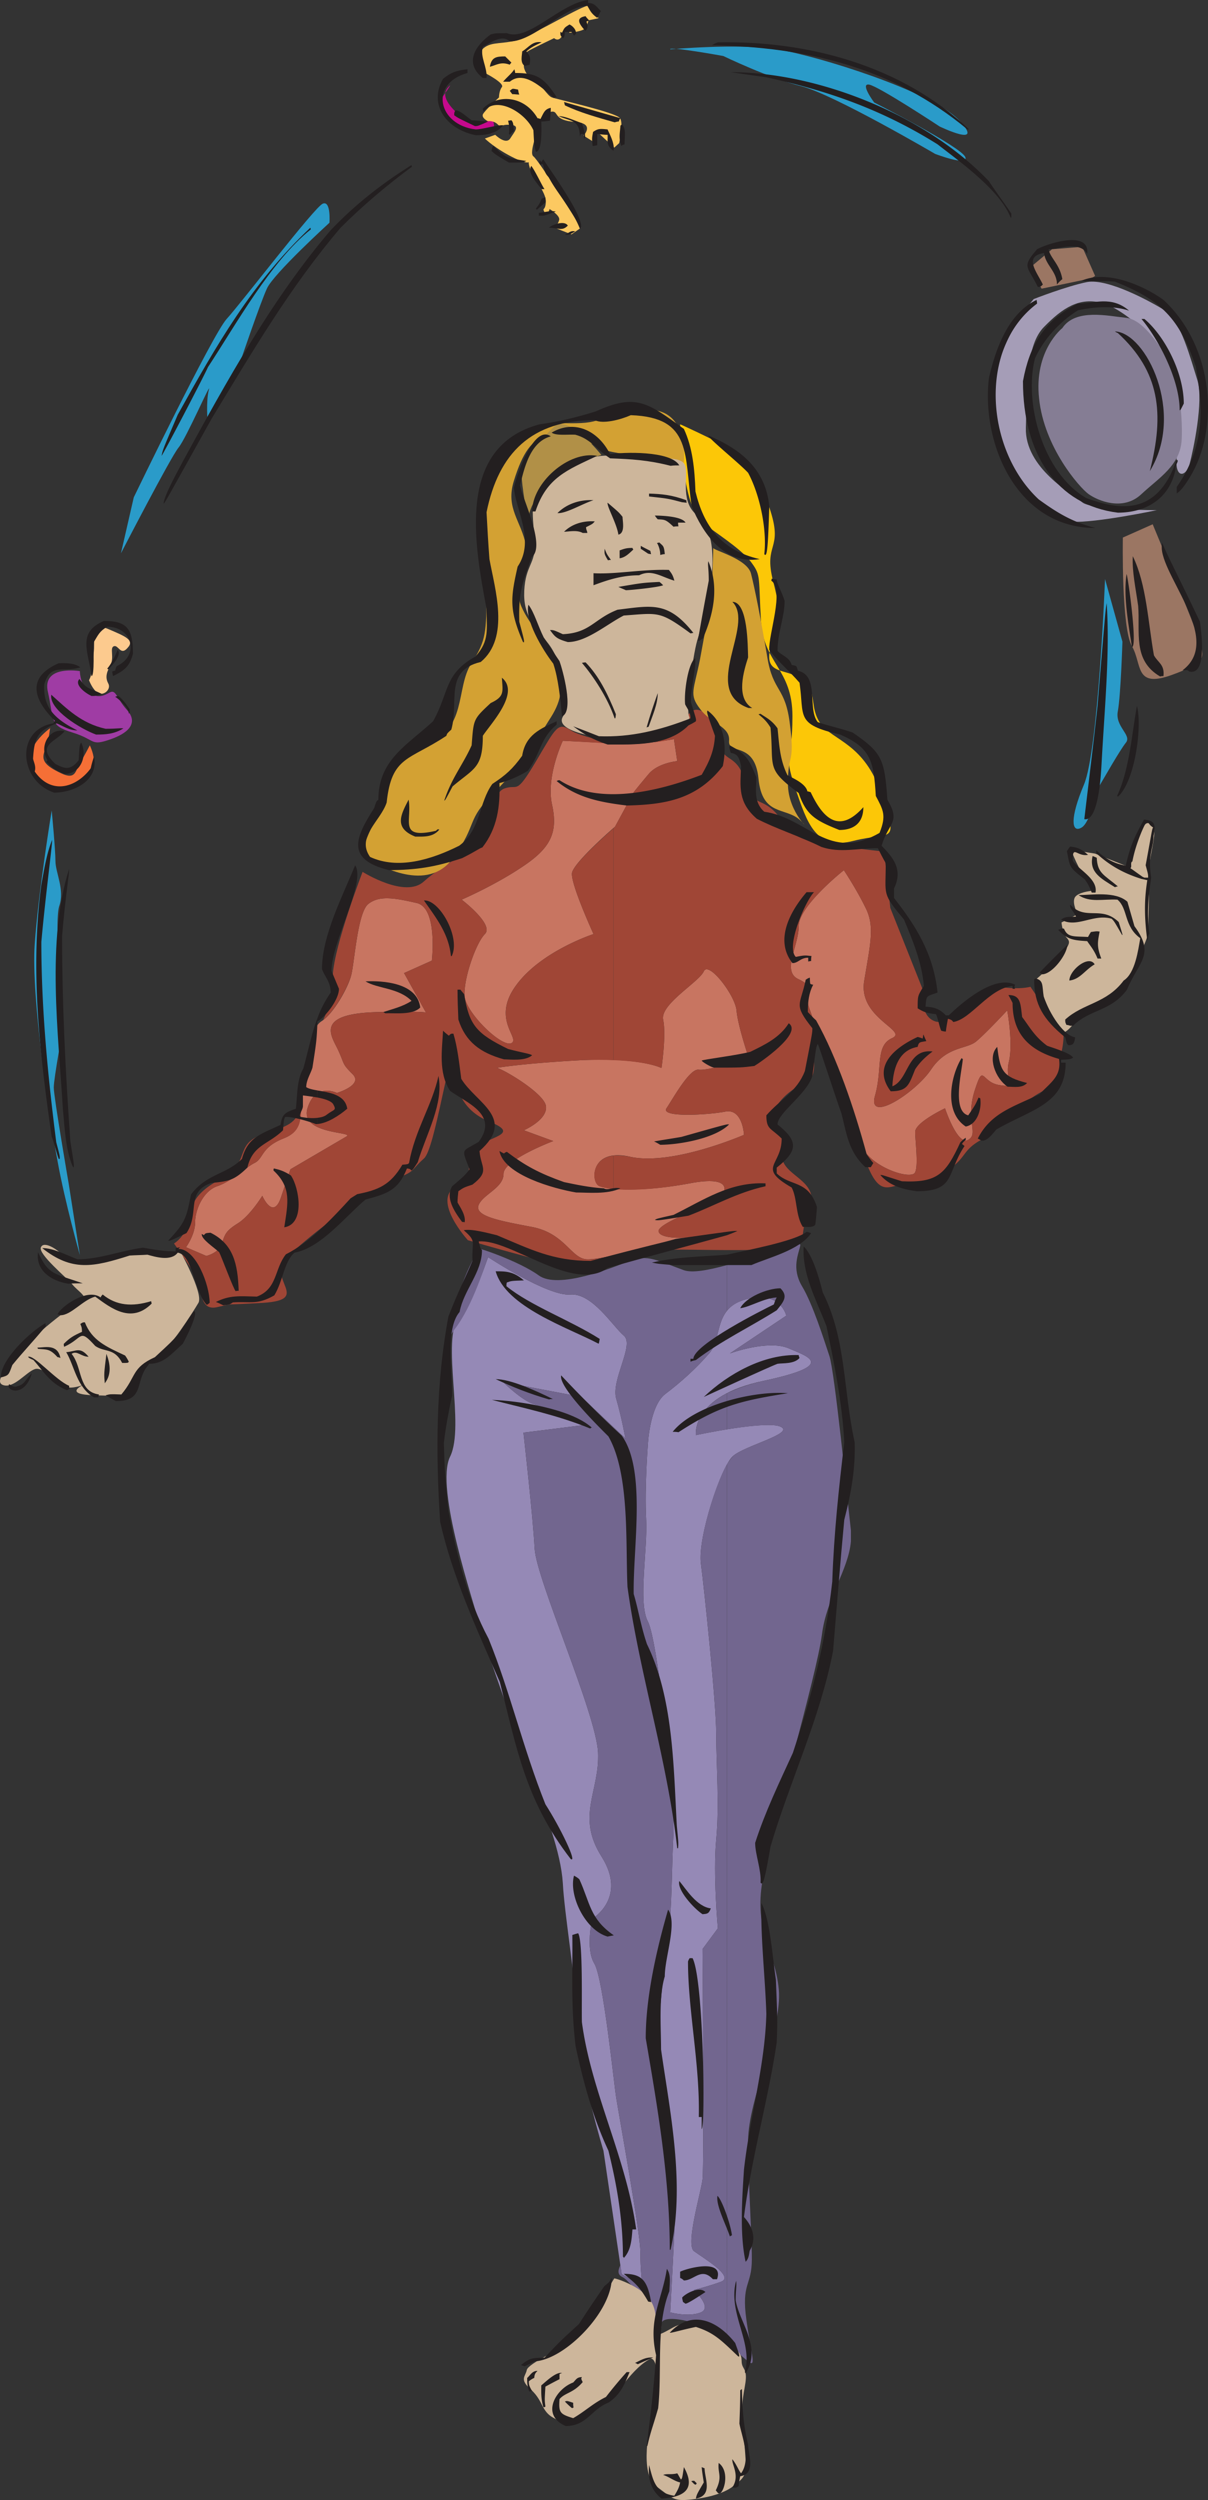 <svg xmlns="http://www.w3.org/2000/svg" width="216.447" height="447.705"><rect width="100%" height="100%" fill="#333333" stroke="none"/><path fill="#2a9bc9" d="M197.995 103.691s-1.188 30.754-3.785 36.844c-2.528 6.016-2.23 8.617-.52 7.723 1.707-.817 2.598-6.313 3.414-7.723.89-1.484 3.492-6.09 4.606-7.504 1.187-1.41-2.004-2.894-1.41-5.718.52-2.899.816-12.403.816-12.403l-3.121-11.219M120.085 8.84s12.105-1.117 19.234 0c7.203 1.187 27.629 7.5 32.531 12.7 4.828 5.124-3.488 1.112-3.488 1.112s-10.918-7.203-12.629-7.5c-1.707-.297.895 3.196.895 3.196s15.746 8.02 16.34 9.804c.593 1.707-5.422-.597-5.422-.597s-18.125-10.621-23.918-12.106c-5.72-1.41-14.04-5.422-14.04-5.422s-9.804-1.78-9.503-1.187M23.971 89.059s14.04-29.043 16.637-31.938c2.602-2.824 15.82-20.133 17.235-20.652 1.484-.594 1.187 3.418 1.187 3.418s-10.102 9.21-11.215 11.808c-1.187 2.602-4.605 12.63-4.605 12.63l-6.016 11.214s-.297-3.71.223-5.719c.593-2.004-4.012 8.618-5.422 10.325-1.414 1.71-10.324 18.94-10.324 18.94l2.3-10.026M9.264 145.14s-2.374 14.486-3.043 23.92c-.668 9.507 2.672 31.418 4.086 38.847 1.336 7.426 4.008 16.86 4.008 16.86l-2.004-12.778s-2.676-15.523-2.676-17.23c0-1.707 1.637-10.473 1.637-10.473s-1.637-18.941-.668-21.988c1.04-2.969-.668-6.016-.668-8.094 0-2.008-.672-9.062-.672-9.062"/><path fill="#f56f36" d="M9.042 130.36s-5.274 3.64-3.266 7.574c1.93 3.937 5.125 4.457 6.906 3.12 1.782-1.261 3.938-3.417 4.086-4.605.223-1.113-.672-2.972-.672-2.972s-.964 1.859-1.78 3.195c-.817 1.262-.669 3.121-3.415 1.781-2.824-1.336-3.64-2.3-2.824-4.156.816-1.785.816-4.234.965-3.938"/><path fill="#fcca8e" d="M15.952 121.816c.668-1.336.52-2.304.816-4.753.371-2.454-.672-5.793 2.524-4.458 3.12 1.336 4.902 2.004 3.566 3.418-1.262 1.485-1.633-.593-2.453-.296-.816.296.152 2.003-.668 3.488-.816 1.488-.816 2.305-.297 3.27.445.964-.816 2.152-1.855 1.636-.965-.523-1.633-2.305-1.633-2.305"/><path fill="#9f3ca4" d="M14.315 120.184s-6.906-1.188-5.719 3.785c1.114 4.902.149 5.945 4.383 7.207 4.309 1.336 3.117 2.527 6.906 1.187 3.79-1.336 4.68-3.27 2.825-5.273-1.782-2.004-1.934-3.64-2.973-3.121-.965.52-2.3 1.34-3.934-.149-1.636-1.484-1.488-4.011-1.488-3.636"/><path fill="#c6098d" d="M79.01 17.75s1.188 5.277 4.454 5.648c3.343.372 5.421 1.04 5.125-.37-.223-1.489 0-1.637-1.262-1.34-1.336.222-3.414.37-4.754-.817-1.336-1.187-3.79-3.418-2.375-5.125 1.484-1.707-1.188 2.004-1.188 2.004"/><path fill="#fcc961" d="M87.178 13.219s-2.078-3.266-.52-4.606c1.56-1.261 3.567-.593 6.313-1.558 2.75-.89 11.739-6.313 12.48-6.016.743.223 1.782 2.227 1.782 2.227l-1.781.375s-.149.668-.52 1.336c-.37.668-2.898.89-2.898.89s-.371-2.226-1.04-.148c-.667 2.156-1.71 1.113-1.71 1.113s-4.082 1.934-4.75 2.379c-.668.371-.668 2.746-.668 2.746s.144 1.414 1.633 2.23c1.41.743 2.597 3.043 3.418 3.266.738.297 11.511 2.676 12.18 3.715.667 1.039-.149 4.457-.149 4.457l-.89.816-3.122-2.894-.222 2.078-2.153-1.336s2.153-2.23-1.562-2.453c-3.864-.297-2.895-1.856-4.012-1.856-1.039 0-.371 1.41-1.262 1.56-.965.147-1.855-.669-1.484.519.371 1.191-1.559 5.273-.668 5.945.965.668 8.539 12.773 8.539 12.773l-1.707 1.192s-1.781-.672-2.453-.969c-.668-.223 0-.742.226-1.559.297-.816-1.71-2.007-1.71-2.007s-.372 1.488-.891.597c-.52-.968.148-.148.223-1.86.148-1.706-2.598-4.753-2.97-6.46-.445-1.707 1.04.371-2.527-1.336-3.566-1.71-5.421-3.566-5.421-3.566l1.855-.668s1.86 1.855 2.676.668c.742-1.188 1.93-2.38 0-2.454-2.008-.148-1.336.747-2.153 0-.746-.816-1.859-.668-1.859-.668s-1.113-.519-.89-1.187c.296-.668 2.894-3.047 2.894-3.047s0-1.187.523-1.855c.52-.668-2.75-2.38-2.75-2.38"/><path fill="#a59db7" d="M185.221 53.555s-9.359 10.324-7.054 22.582c2.375 12.18 9.355 17.082 13.812 17.304 4.457.223 15.301-2.082 15.301-2.082s-11.734 0-13.371-1.41c-1.633-1.41-10.32-6.09-10.098-13.367.223-7.281 0-14.781 3.266-18.05 3.27-3.344 6.316-5.423 10.547-4.235 4.234 1.187 12.183 8.691 12.926 12.18.668 3.492 1.41 9.363.445 14.335-.89 4.907 1.41 4.907 2.152 2.305.668-2.527 2.528-11.215 1.41-15.004-1.183-3.715-3.043-10.77-5.64-12.406-2.602-1.633-10.324-5.867-14.114-5.2-3.714.743-9.582 3.048-9.582 3.048"/><path fill="#857d94" d="M190.346 58.754s-5.125 4.012-4.16 12.629c.89 8.687 7.207 15.894 8.84 17.082 1.633 1.187 6.164 3.12 9.434.074 3.265-3.043 7.054-5.2 7.277-9.879.223-4.68-.742-12.183-2.598-14.781-1.859-2.527-4.457-6.758-7.504-6.984-3.042-.297-8.914-1.707-11.289 1.859"/><path fill="#9b7663" d="M201.19 96.266s-.297 16.191 1.633 19.46c1.86 3.27.445 7.5 6.984 5.2 6.61-2.38 5.868-3.344 5.2-5.867-.743-2.602-8.47-21.172-8.47-21.172l-5.347 2.379m-16.71-48.282 2.152 3.711s4.234-.89 6.761-1.41c2.598-.445 2.82-.89 2.82-.89l-2.304-5.2-5.418.446-4.012 3.343"/><path fill="#c87561" d="M151.202 155.836s-8.094 6.387-8.094 10.027c0 3.64-3.121 8.098 0 9.508 3.043 1.41.817 2.227 1.93 5.274 1.113 3.046 7.504 22.062 9.805 25.402 2.226 3.344 8.617 5.273 9.136 3.863.594-1.336 0-5.57 0-7.203 0-1.71 5.348-4.234 5.348-4.234s2.226 6.757 4.16 5.644c1.93-1.113-.52-3.344 1.113-8.691 1.707-5.274 1.114-1.633 4.457-1.113 3.34.593.891-.817 1.707-4.16.817-3.344-.296-9.212-.296-9.212s-3.864 4.16-5.57 5.57c-1.708 1.415-5.274.817-8.095 5.052-2.824 4.16-11.441 9.73-10.03 4.68 1.413-4.977 0-8.915 3.046-10.325 3.047-1.336-6.09-3.566-4.976-10.25 1.113-6.758 1.93-9.805.222-13.148-1.633-3.34-3.863-6.684-3.863-6.684m-62.387 35.43s4.453-.817 15.371-1.41c10.7-.52 14.336 1.41 14.336 1.41s.895-5.868.297-8.688c-.52-2.75 6.39-6.687 7.281-8.617.817-1.934 5.57 4.16 5.868 6.98.222 2.75 2.226 8.618 2.226 8.618s-7.277 2.226-8.984 2.003c-1.637-.296-4.68 5.274-5.793 6.91-1.117 1.708 7.5 1.188 10.543.594 3.12-.593 3.343 4.16 3.343 4.16s-12.773 5.57-20.351 3.938c-7.352-1.71-7.129 4.754-5.496 5.27 1.633.597 7.203 1.117 16.117-.516 8.914-1.711 6.164 2.523 4.457 3.34-1.707.82-10.324 3.863-10.027 5.273.297 1.414 4.976 1.114 4.976 1.114s-15.226 4.16-17.972 3.863c-2.75-.297-3.864-4.68-9.73-5.793-5.872-1.113-10.325-1.93-9.509-3.938.817-1.93 4.457-3.043 4.457-5.57 0-2.523 8.91-5.867 8.91-5.867l-5.269-1.93s4.453-1.933 3.934-4.457c-.594-2.527-8.985-7.281-8.985-6.687m12.031-58.606s6.61.297 10.176.594c3.637.223 9.73-.89 9.73-.89l.594 3.937s-3.343.297-5.05 2.226a140.354 140.354 0 0 0-2.75 3.344l-3.344 6.164s-7.426 6.39-7.723 8.32c-.222 2.004 3.864 10.918 3.864 10.918s-9.434 3.047-13.891 9.211c-4.457 6.094.816 9.434-.817 10.325-1.707.82-8.093-5.348-8.39-8.391-.227-3.047 2.004-9.508 3.637-11.145 1.707-1.707-4.16-6.164-4.16-6.164s5.867-2.523 10.843-5.867c5.05-3.344 6.465-6.09 5.352-11.144-1.117-5.047 1.93-11.438 1.93-11.438M33.33 223.355s1.634-2.23 1.634-4.457c0-2.23 1.414-5.57 3.937-6.464 2.524-.813 5.05-3.34 6.684-4.157 1.71-.816 1.113-2.824 5.347-4.457 4.16-1.71 2.453-5.05 3.344-9.508.817-4.457 1.113-10.027 3.344-11.437 2.226-1.414 4.754-6.094 5.273-8.098.594-1.933 1.114-11.14 3.043-12.851 2.008-1.633 4.754-1.114 8.692-.223 3.863.817 2.746 10.324 2.746 10.324l-4.977 2.23 4.16 7.5s3.344-.816-8.613-.519c-12.035.223-8.394 4.457-7.281 6.985 1.113 2.449.594 2.226 2.527 4.156 1.93 1.933-2.824 3.344-2.824 3.344s-3.863-1.93-5.273 2.75c-1.41 4.754 8.542 4.16 6.98 5.05l-10.027 5.868s-.297.816-1.707 5.05c-1.41 4.16-3.34-.296-3.34-.296s-2.23 3.64-4.457 4.976c-2.23 1.41-2.23 2.004-2.824 3.64-.52 1.634-2.747 2.153-2.747 2.153l-3.64-1.559"/><path fill="#a04636" d="M109.905 132.957c1.266.223 2.676.297 3.938.297h-2.82c-.372 0-.743 0-1.118-.074zm0 15.375v41.523c6.316.223 8.617 1.41 8.617 1.41s.895-5.867.297-8.687c-.52-2.75 6.39-6.687 7.281-8.617.817-1.934 5.57 4.16 5.868 6.98.222 2.75 2.226 8.618 2.226 8.618s-7.277 2.226-8.984 2.003c-1.637-.296-4.68 5.274-5.793 6.91-1.117 1.708 7.5 1.188 10.543.594 3.12-.593 3.343 4.16 3.343 4.16s-12.773 5.57-20.351 3.938c-1.188-.227-2.227-.3-3.047-.227v6.02c2.75.223 7.355.148 13.668-1.039 8.914-1.711 6.164 2.523 4.457 3.34-1.707.82-10.324 3.863-10.027 5.273.297 1.414 4.976 1.114 4.976 1.114s-7.652 2.156-13.074 3.195v.82a54.082 54.082 0 0 1 2.824-1.117c4.012-1.336 12.996-.445 23.399-.742 10.472-.297 6.238-1.114 8.761-6.758 2.528-5.648-4.53-6.242-4.754-9.879-.296-3.64.817-3.121-1.187-5.352-1.93-2.3 1.707-6.46 5.348-7.87 3.566-1.415-.52-9.583 2.75-7.653-.97-2.676-1.711-4.754-2.008-5.644-1.113-3.047 1.113-3.864-1.93-5.274-3.121-1.41 0-5.867 0-9.508 0-3.64 8.094-10.027 8.094-10.027s2.23 3.344 3.863 6.684c1.707 3.343.89 6.39-.222 13.148-1.114 6.684 8.023 8.914 4.976 10.25-3.047 1.41-1.633 5.348-3.047 10.324-1.41 5.051 7.207-.52 10.031-4.68 2.82-4.234 6.387-3.636 8.094-5.05 1.707-1.41 5.57-5.57 5.57-5.57s1.114 5.867.297 9.21c-.816 3.344 1.633 4.754-1.707 4.16-3.343-.519-2.75-4.16-4.457 1.114-1.632 5.347.817 7.578-1.113 8.691-1.934 1.113-4.16-5.644-4.16-5.644s-5.348 2.523-5.348 4.234c0 1.633.594 5.867 0 7.203-.52 1.41-6.91-.52-9.136-3.863a5.34 5.34 0 0 1-.743-1.336c.297 1.039.594 2.082.965 3.047 2.824 7.87 4.754 3.637 7.875 4.457 3.117.89 6.164-1.934 8.168-3.64 2.004-1.712 1.711-2.825 4.828-4.532 3.047-1.707 6.164-6.164 10.992-8.691 4.754-2.598 2.528-4.532 3.047-6.239.594-1.71.594-3.64.594-3.64l-5.941-8.766s-1.934.594-5.645 0c-3.64-.594-8.172 7.059-11.293 6.238-3.043-.89-2.226-5.422-2.226-5.422l-5.942-14.93-1.113-10.1s-6.168-.595-12.406-1.708c-6.164-1.113-5.051-5.05-9.578-7.058-4.532-2.004-1.711-5.348-5.645-7.872-3.937-2.527-1.113-5.94-4.457-8.171-3.418-2.301-3.121 2.824-7.652 4.753-.446.223-.965.372-1.485.52a98.992 98.992 0 0 0 3.567-.594l.593 3.938s-3.343.297-5.05 2.226a140.354 140.354 0 0 0-2.75 3.344l-3.344 6.164s-.145.149-.297.297"/><path fill="#a04636" d="M31.178 222.688s1.93-1.118 2.524-3.715c.52-2.528.52-5.051 5.941-7.875 5.348-2.82 2.23-6.164 7.282-7.871 5.046-1.711 5.94-2.008 7.054-4.977-.074 2.523-.222 4.457-3.047 5.57-4.234 1.633-3.636 3.64-5.347 4.457-1.633.817-4.16 3.344-6.684 4.157-2.523.894-3.937 4.234-3.937 6.464 0 2.227-1.633 4.457-1.633 4.457l3.64 1.56s2.227-.52 2.747-2.153c.593-1.637.593-2.23 2.824-3.64 2.226-1.337 4.457-4.977 4.457-4.977s1.93 4.457 3.34.296c1.41-4.234 1.707-5.05 1.707-5.05l10.027-5.868c1.562-.89-8.39-.296-6.98-5.05 1.41-4.68 5.273-2.75 5.273-2.75s4.754-1.41 2.824-3.344c-1.933-1.93-1.414-1.707-2.527-4.156-1.113-2.528-4.754-6.762 7.281-6.985 11.957-.297 8.613.52 8.613.52l-4.16-7.5 4.977-2.23s1.117-9.508-2.746-10.325c-3.938-.89-6.684-1.41-8.692.223-1.93 1.71-2.449 10.918-3.043 12.851-.52 1.856-2.824 6.239-4.976 7.871 1.113-2.449 1.484-3.71 1.707-7.945.297-5.57 5.347-18.57 5.347-18.57s7.653 4.828 10.993 1.707c3.418-3.117 10.175-6.535 10.175-6.535s1.707-9.285 4.235-10.102c2.523-.89 1.93 1.41 5.644-4.828 3.637-6.164 3.934-7.059 6.164-5.645 1.188.817 4.383 1.708 7.723 2.227v.223c-3.637-.223-9.059-.52-9.059-.52s-3.046 6.39-1.93 11.438c1.114 5.054-.3 7.8-5.35 11.144-4.977 3.344-10.845 5.867-10.845 5.867s5.868 4.457 4.16 6.164c-1.632 1.637-3.863 8.098-3.636 11.145.297 3.043 6.683 9.21 8.39 8.39 1.633-.89-3.64-4.23.817-10.324 4.457-6.164 13.89-9.21 13.89-9.21s-4.085-8.915-3.863-10.919c.223-1.632 6.09-6.832 7.426-8.023v41.523c-1.559-.074-3.488-.074-5.719 0-10.918.594-15.37 1.41-15.37 1.41 0-.593 8.39 4.16 8.984 6.688.52 2.524-3.934 4.457-3.934 4.457l5.27 1.93s-8.91 3.344-8.91 5.867c0 2.527-3.641 3.64-4.458 5.57-.816 2.008 3.637 2.825 9.508 3.938 5.867 1.113 6.98 5.496 9.73 5.793.817.152 2.672-.223 4.899-.668v.82c-2.45.965-4.676 1.633-7.723 1.188-4.234-.598-18.347-4.754-18.347-4.754s-6.461-7.059-2.227-9.582c4.235-2.528 1.113-4.532 3.418-6.762 2.227-2.227 8.465-2.523 2.82-4.828-5.644-2.227-6.238-6.758-6.757-10.102-.594-3.418-3.121 14.93-5.125 16.64-1.93 1.708-1.707 2.228-3.641 3.044-2.004.89-5.941 3.418-7.871 4.531-2.008 1.113-9.063 6.238-13 10.102-3.934 3.937 4.531 7.578-4.23 8.172-8.766.52-4.754 0-8.172.742-3.418.89-2.82-3.266-3.641-4.977-.89-1.707-4.23-6.386-4.23-6.386zm78.727-15.75c-4.23.523-3.86 5.125-2.45 5.496.52.226 1.337.375 2.45.523v-6.02"/><path fill="#9589b6" d="M116.073 258.86s.297-7.055 3.117-9.212c2.75-2.078 5.496-4.53 7.875-7.277 2.45-2.75.668-8.246 6.758-9.73 6.09-1.559 7.059 2.968 7.059 2.968l-10.102 6.762s6.684-2.453 10.395-.969c3.64 1.563 8.84 3.047-4.305 5.871-13.149 2.747-12.184 9.73-12.184 9.73s12.778-2.75 15.227-1.487c2.453 1.191-6.387 3.343-8.54 5.203-2.155 1.781-6.39 14.633-5.796 19.238.598 4.527 2.75 25.031 2.75 30.527 0 5.496.594 12.848 0 18.942-.594 6.164.297 15.894.297 15.894l-2.746 3.715s.297 38.774 0 41.223c-.301 2.453-3.047 11.59-1.563 12.851 1.563 1.188 7.356 4.532 4.903 5.496-2.45.891-4.903 1.485-4.903 1.485s3.418 3.12 1.262 4.012c-2.152.89-5.492 0-5.492 0s.89-15.895.89-18.942c0-3.043-3.64-18.941-3.64-22.652 0-3.64 1.855-23.473 2.449-26.594.598-3.043.598-12.777.894-17.68.297-4.902-2.75-34.539-4.605-37.879-1.785-3.418 0-12.851-.297-18.347s.297-13.149.297-13.149m-28.598-33.722s10.696 7.058 14.707 6.683c3.938-.293 7.578 5.649 9.582 7.356 2.004 1.633-2.379 8.023-1.336 11.363.965 3.344 1.633 7.059 1.633 7.059l-7.875-7.43-14.035-2.672s3.34 3.344 5.645 4.012c2.375.668 8.687 3.71 8.687 3.71l-10.695 1.34s1.71 15.079 2.008 20.797c.37 5.645 10.992 29.415 11.363 36.473.297 7.055-4.012 11.363.668 18.715 4.605 7.355-1.707 11.07-1.707 11.07s-1.266 5.348.37 8.02c1.634 2.676 3.567 22.137 3.938 24.14.297 2.008 4.305 24.067 4.305 27.41 0 3.419.371 6.09.371 6.09l-3.71-2.003-3.27-22.137s-4.309-14.04-4.606-22.43c-.37-8.394-2.375-19.758-2.672-25.48-.37-5.645-3.046-12.328-5.718-19.758-2.676-7.352-7.578-20.649-8.914-25.55-1.336-4.978-8.32-25.478-5.57-31.052 2.745-5.566-1.708-20.87 1.632-25.254 3.344-4.23 4.828-9.804 5.2-10.472"/><path fill="#72668f" d="M130.257 419.598c1.484 1.265 2.675 2.379 3.492 3.047 1.933 1.632.965-.297 0-7.133-.965-6.758.965-6.09.965-10.918 0-4.828-.668-13.89-.668-21.242 0-7.43 6.164-19.98 5.496-27.114-.668-7.054-4.532-10.324-2.895-19.61 1.633-9.358 9.656-36.468 10.621-43.898.817-6.535 4.754-11.585 5.2-16.71v-1.934c-.668-5.793-2.899-28.371-3.864-31.27-.965-2.898-2.972-9.285-4.902-12.48-1.93-3.266-.594-5.793-.297-7.352.148-1.039-6.906 1.856-13.148 3.567v8.168c.746-.89 1.859-1.633 3.566-2.078 6.09-1.559 7.059 2.968 7.059 2.968l-10.102 6.762s6.684-2.453 10.395-.969c3.64 1.563 8.84 3.047-4.305 5.871-2.75.594-4.902 1.41-6.613 2.227v6.465c3.789-.594 8.32-1.117 9.656-.45 2.453 1.192-6.387 3.344-8.54 5.204-.3.297-.671.816-1.116 1.484v157.395"/><path fill="#72668f" d="M85.917 223.652s-3.27 4.383-4.903 13.075l-.445 2.894c.223-.594.52-1.039.816-1.484 3.418-4.309 5.72-12.332 6.09-13 0 0 10.696 7.058 14.707 6.683 3.938-.293 7.578 5.649 9.582 7.356 2.004 1.633-2.379 8.023-1.336 11.363.965 3.344 1.633 7.059 1.633 7.059l-7.875-7.43-14.035-2.672s3.34 3.344 5.645 4.012c2.375.668 8.687 3.71 8.687 3.71l-10.695 1.34s1.71 15.079 2.008 20.797c.37 5.645 10.992 29.415 11.363 36.473.297 7.055-4.012 11.363.668 18.715 4.605 7.355-1.707 11.07-1.707 11.07s-1.266 5.348.37 8.02c1.634 2.676 3.567 22.137 3.938 24.14.297 2.008 4.305 24.067 4.305 27.41 0 3.419.371 6.09.371 6.09l-3.71-2.003-.223-1.637c-.446.894-.594 1.71.37 2.156 1.93.965 7.055 9.063 7.055 9.063s-1.261-2.305 3.864-1.34c3.047.597 5.718 2.379 7.797 4.086V262.203c-2.227 3.938-5.2 13.89-4.68 17.754.598 4.527 2.75 25.031 2.75 30.527 0 5.496.594 12.848 0 18.942-.594 6.164.297 15.894.297 15.894l-2.746 3.715s.297 38.774 0 41.223c-.301 2.453-3.047 11.59-1.563 12.851 1.563 1.188 7.356 4.532 4.903 5.496-2.45.891-4.903 1.485-4.903 1.485s3.418 3.12 1.262 4.012c-2.152.89-5.492 0-5.492 0s.89-15.895.89-18.942c0-3.043-3.64-18.941-3.64-22.652 0-3.64 1.855-23.473 2.449-26.594.598-3.043.598-12.777.894-17.68.297-4.902-2.75-34.539-4.605-37.879-1.785-3.418 0-12.851-.297-18.347s.297-13.149.297-13.149.297-7.054 3.117-9.21c2.75-2.079 5.496-4.532 7.875-7.278 1.781-1.934 1.336-5.348 3.192-7.652v-8.168c-3.266.89-6.239 1.484-7.797.89-4.532-1.636-6.461-2.898-9.657-1.636-3.195 1.265-12.773 5.125-16.265 2.601-3.567-2.601-11.29-5.125-10.621-4.754zm44.34 25.848v6.465c-3.043.52-5.57 1.039-5.57 1.039s-.594-4.309 5.57-7.504"/><path fill="#fcc707" d="M121.866 75.984s.223 14.934 4.16 17.754c3.934 2.825 7.277 5.051 8.762 7.207 1.562 2.153 1.113 2.598 1.562 10.25.446 7.649 5.64 8.54 5.64 17.082 0 8.543-1.706 6.168.45 12.703 2.227 6.536 3.711 11.364 10.547 9.583 6.758-1.711 8.094.89 4.977-8.247-3.047-9.21-8.692-9.656-10.918-12.703-2.157-3.043-.446-5.718-3.27-7.87-2.824-2.231-6.98-.669-5.719-5.72 1.336-5.05 2.227-5.199.446-12.035-1.707-6.758 1.78-5.422-.446-12.476-2.156-6.985-4.16-9.805-9.582-12.407-5.496-2.671-6.609-3.12-6.609-3.12"/><path fill="#d3a133" d="M122.534 82.82s1.113-9.433-6.313-9.433c-7.355 0-7.355 2.152-12.109 2.375-4.828.222-5.496-.817-9.652 2.675-4.16 3.493-8.098 6.536-8.098 10.473 0 3.938 1.113 9.88.89 17.086-.222 7.203 0 8.54-2.82 12.848-2.824 4.383-.668 12.035-8.32 14.484-7.648 2.379-6.09 6.094-7.648 10.473-1.563 4.383-4.829 8.988-2.602 10.101 2.152 1.043 10.695 6.094 15.3-.222 4.606-6.387 2.153-6.61 7.427-11.809 5.277-5.273 7.875-9.879 9.804-12.926 2.008-3.043 2.899-5.718 1.117-10.101-1.71-4.309-4.605-6.758-6.093-10.25-1.559-3.492 1.71-6.535.82-10.918-.82-4.383-3.715-6.61-2.156-11.586 1.558-5.05 3.27-7.43 5.719-7.875 2.378-.445 8.617 1.039 9.73 1.93 1.113.894 4.531 1.117 9.805 2.007 5.199.891 5.199.668 5.199.668"/><path fill="#b19047" d="M107.753 81.48s-5.868-7.425-8.47-5.046c-2.597 2.449-5.866 5.941-5.866 8.093 0 2.23 1.265 9.434 1.265 9.434s-.672-3.492 3.711-7.203c4.383-3.715 9.137-5.278 9.36-5.278"/><path fill="#d3a133" d="M127.807 98.121s-.222 8.098-.445 9.36c-.223 1.335-.89 4.828-1.93 10.546-1.117 5.645-2.007 6.317 0 8.914 1.93 2.672 5.418 3.121 5.2 5.72-.227 2.6 4.601 0 5.27 6.76.671 6.833 4.827 5.048 7.429 7.427 2.601 2.453-2.156-1.04-2.156-6.536 0-5.496 1.265-3.492.375-10.472-.82-7.059-3.047-5.719-4.086-12.258-1.114-6.61-2.23-12.254-2.899-14.855-.668-2.676-6.758-4.16-6.758-4.606"/><path fill="#cdb69b" d="M110.057 408.012s-6.539 11.066-7.726 11.66c-1.188.594-7.723 3.566-7.946 4.754-.226 1.187-1.414 1.637.817 3.566 2.152 2.004 1.781 3.79 3.933 4.977 2.157 1.187 2.973 1.558 4.754-.371 1.786-2.004 5.348-2.375 7.133-4.754 1.781-2.375 3.563-4.383 5.348-5.348 1.781-1.039 1.781 7.129.816 9.508-.965 2.375-2.601 11.066.371 13.219 2.973 2.156 2.973 2.75 6.387 2.379 3.344-.372 5.723-1.188 7.129-2.153 1.34-1.043 2.379-1.636 2.527-3.195.223-1.559-.742-8.469-.593-11.66.222-3.196 1.187-4.98.222-6.54-.965-1.558.817-2.003-2.75-4.382-3.562-2.375-6.386-4.902-10.097-2.746-3.79 2.152-2.602.965-2.825-1.414-.148-2.375-.742-3.711-2.527-5.121-1.781-1.414-4.602-2.38-4.973-2.38m75.683-232.714s3.567 9.656 4.606 9.656c1.04 0 2.895-2.75 2.895-2.75s8.617-4.308 9.434-7.203c.89-2.898 2.75-6.39 2.972-7.578.149-1.188.297-11.14.297-12.477 0-1.41 1.93-7.875.149-7.726-1.708.148-2.672 3.64-2.672 3.64l-1.043 4.457-6.164-2.453-4.309-.668s1.559 4.086 2.602 4.828c.964.668.964 2.528.964 2.528s-2.378.222-2.898 1.187c-.52 1.04.52 2.973.52 2.973l-2.895 1.484s.148 1.707.816 2.598c.743.816.743 1.043-.296 2.602-1.04 1.484-4.977 4.902-4.977 4.902M31.772 224.395s-5.87-.668-10.398.37c-4.606 1.114-8.543 2.305-9.508.743-.965-1.41-3.938-3.488-4.531-2.153-.594 1.188 4.754 5.57 5.644 6.684.965 1.188 3.27 2.527 1.559 3.047-1.707.594-9.133 6.61-10.621 8.691-1.485 2.078-5.274 5.496-3.414 6.239 1.93.742 4.156-2.301 5.718-2.825 1.485-.593 4.532 2.825 5.645 3.196 1.113.37 3.043-.371 3.043-.371s-3.785 1.707 2.082 1.855c5.867.223 6.61-.148 6.98-1.707.372-1.484 1.188-2.824 3.79-4.68 2.671-1.93 6.832-8.543 7.796-10.175.965-1.707-3.562-9.805-3.562-9.805l-.223.89M101.07 84.676s3.565-3.79 9.433-2.969c6.09.816 11.289-.371 12.18 1.484.816 1.856-.891 6.09 1.855 8.766 2.676 2.746 3.12 4.828 3.12 8.766 0 4.007-1.855 11.14-2.75 14.039-.815 2.894-2.077 12.55-1.41 13.59.595 1.039-5.273 4.382-11.066 4.16-5.793-.223-13.07-1.633-11.586-4.16 1.485-2.524 0-9.657-2.527-13-2.523-3.34-4.605-4.973-4.383-9.579.223-4.605 2.082-4.828 1.86-8.543-.149-3.789-1.04-7.578.89-9.21 1.856-1.707 4.16-3.344 4.383-3.344"/><path fill="#231f20" d="M118.522 447.453c-2.078-1.707-2.375-3.715-2.226-6.015.742 2.597.964 4.976 4.53 5.496.595-.965.892-1.559 1.04-2.38-1.04-.222-2.156-1.113-3.047-1.335.668-.297 1.41 0 2.527-.297.223.297.372.668.668 1.113.223-.223.223-.223.52-2.226 2.598 4.605-1.04 5.421-4.012 5.644m6.164 0c.149-.742.149-.742 1.414-2.898-.148-.965-.297-1.856-.375-2.746.153.074.375.148.524.222 0 1.781 1.558 4.828-1.563 5.422m3.938-1.039c-.149-.148-.297-.371-.371-.445 1.261-2.528.297-3.047.52-4.903 2.3 1.707.667 6.239-.15 5.348m2.602-.964c1.41-2.157-.152-4.087 0-5.052.817 1.04 1.114 2.004 1.559 2.524 1.855-2.524.074-6.758-.297-8.914.074-2.004.148-4.012.148-5.942.075-.074.149-.148.297-.222.075 3.27.223 6.238 1.114 9.953.074 1.933 1.414 5.2-1.41 5.644-.149.594-.223 1.188-.297 1.782-.446.3-.446.3-1.114.226m-6.835-.594c-.223-.226-.372-.375-.52-.523.148-.07.297-.07.52-.07.148.144.296.293.445.441-.149.297-.149.297-.446.152m-8.539-6.835c.743-5.497 1.336-10.993 1.707-16.266-1.484-6.465 1.04-9.73 1.93-15.45.742 1.04.52 2.301.445 4.008-2.449 6.168-1.261 13.891-2.004 20.95-1.039 3.636-1.261 3.86-1.93 6.758h-.148m-14.484-3.567c-4.531-1.93-1.856-6.61 1.336-7.797.52-.52.668-.965 1.562-.965-.152.297-.152.297.145.891-1.707 2.004-3.117 1.856-4.156 3.043-.149 2.379 0 2.676 2.449 3.418 2.078-1.188 3.566-2.676 5.867-3.79a76.598 76.598 0 0 1 3.715-4.456h.52c-.891 2.156-1.56 3.937-3.715 5.426-3.192 1.261-3.934 4.23-7.723 4.23"/><path fill="#231f20" d="M102.405 431.188a16.5 16.5 0 0 1-1.187-1.118c.37-.148.37-.148 1.484.223 0 .3 0 .598.074.82-.223.149-.223.149-.371.074m-5.051-.147c-.445-1.49-.37-2.677-.37-3.864.741-.594 2.6-2.453 3.714-2.23-.148.074-.297.074-.445.222v.895c-.891.445-1.711.89-2.528 1.335-.148 2.45-.148 2.45 0 3.567-.222.148-.222.148-.37.074m-2.525-2.749c-.37-1.114-.37-1.485-.37-2.45.593-.524.89-1.266 1.855-1.266-.445.446-.52.594-.594 1.266-.37.148-.668.37-.964.594 0 .593 0 .742.593 1.78-.222 0-.37 0-.52.075m38.622-3.492c1.558-5.348-3.117-10.547-1.559-16.34.149.742-.074 1.633-.074 3.492.668 4.012 4.754 8.395 1.781 13.07-.074-.148-.148-.222-.148-.222m-39.442-1.039-.667-.223c1.636-1.262 1.859-1.262 4.234-1.336 2.824-2.972 2.824-2.972 6.164-6.015a221.45 221.45 0 0 1 4.531-6.762c.895-.742.895-.742 1.336-1.484 0 6.015-8.316 14.558-13.738 14.93-.594.296-1.262.593-1.86.89m20.278-.371c-.149-.074-.371-.223-.52-.223.965-.445 1.934-1.113 3.27-.965-.89.371-1.856.742-2.75 1.188m17.976-1.41c-3.046-2.899-4.308-4.235-7.578-5.274-2.82.594-4.379 1.113-4.68 1.04 3.864-4.161 8.47-2.306 11.735 1.855.375 1.117 1.043 2.675.523 2.379m-9.434-9.434c-.148-.074-.296-.223-.445-.297-.074-.297-.148-.594-.148-.816.668-.746 3.117-2.082 4.16-.97-.594.376-3.12 2.083-3.566 2.083m-6.684-.371c-1.71-2.973-2.527-3.418-4.383-4.977 3.266 0 4.235 1.188 4.903 5.051-.223 0-.371-.074-.52-.074m6.387-3.789c-.223-.223-.445-.371-.668-.445v-1.114c1.113-.594 7.945-2.453 6.61 1.336h-.743c-2.082-2.23-3.344.223-5.2.223m11.067-3.343c-1.113-4.978-.593-11.81-.297-16.49 1.04-9.359 3.79-18.718 4.012-27.929-.222-6.683-1.039-13.52-.89-19.832 1.558 2.899 2.003 9.805 2.597 13.742.297 7.426.297 7.426.149 11.215-1.485 10.176-4.532 20.649-5.868 31.274 1.41 1.558 2.38 3.71 1.04 6.015-.149.668-.149 1.41-.743 2.004m-21.984-.891c0-6.757-1.113-12.996-2.602-19.015-2.894-6.164-4.605-12.778-5.867-18.645-.89-7.203-.52-13.218-.594-19.98.297-.074.668-.223 1.04-.297.89 1.34.593 12.777.671 15.894 1.633 12.48 7.946 24.215 9.727 37.141h-.668c-.148 1.711-.223 3.715-1.559 5.125 0-.148-.074-.223-.148-.223m8.391-1.261c0-12.926-2.227-25.7-4.305-37.883 0-7.504 2.004-16.117 4.008-23.027 1.71 2.378-.594 8.468-.594 11.96-1.113 3.641-.668 9.137-.668 13.07 1.559 10.997 4.383 24.29 1.707 35.88h-.148m10.773-2.379c-.672-2.078-2.527-5.57-2.23-7.278.742.594 2.3 4.829 2.601 7.055-.148.074-.3.149-.371.223m-5.055-19.238v-2.153h-.515c.222-9.433-1.934-19.09-1.934-27.855a2.23 2.23 0 0 1 .297-.594h.52c2.007 3.863 2.304 30.602 1.632 30.602"/><path fill="#fff" d="M125.577 376.145c0-.446 0-.817.074-1.188-.074.371-.074.742-.074 1.188"/><path fill="#231f20" d="M108.866 346.805c-4.086-1.188-6.98-7.426-6.016-10.918.371.222.668.37.965.668 1.934 4.234 1.86 7.058 6.168 10.027-.375.074-.816.148-1.117.223m17.012-4.008c-1.489-.969-4.606-4.313-4.16-5.945 1.187 1.414 3.117 4.605 5.644 4.902-.371 1.043-.742.965-1.484 1.043m10.398-5.649c.149-2.3-.969-5.05-.969-7.128 1.786-5.57 4.383-10.918 6.762-16.122 3.488-10.546 5.867-19.902 7.055-30.675.297-8.688 1.187-16.785 2.152-24.957-.371-7.13-1.855-14.336-3.191-20.797-1.934-4.903-4.383-9.36-4.086-14.262 1.484 1.41 2.676 5.2 3.418 8.246 4.234 8.39 3.636 17.379 5.718 26.813.149 4.754-.593 8.988-1.859 13.89-.742 7.801-1.336 15.598-2.004 23.473-2.3 12.031-7.722 23.25-11.215 35.059-.964 5.644-1.336 7.128-1.78 6.46m-34.02-4.234c-8.098-10.473-9.657-19.754-12.7-31.715-4.308-9.804-8.468-18.867-10.695-28.672-.816-12.48-.746-24.957 1.484-36.765 2.004-5.13 2.672-6.094 4.309-9.957-.148-3.637.816-3.414-1.562-5.496 1.34-.297 4.085.445 5.94.894 5.872 2.45 9.954 4.602 16.79 4.602 10.844-2.895 12.7-3.192 15.227-3.934 10.546-1.488 10.546-1.488 11.066-1.414-.668.297-1.266.52-1.86.746-7.203 2.004-14.331 3.86-21.39 5.867-6.09 4.532-17.453-5.273-23.098-4.754.297 1.188.297 1.188.594 1.559 0 4.012-3.27 7.129-4.012 11.066-2.597 3.047-1.261 10.547-1.336 14.93-.593 2.824-1.113 5.348-1.484 8.543.148 5.05.148 5.05.816 12.031 1.336 7.43 3.344 15.825 7.204 23.028 3.863 9.507 6.164 19.609 10.175 29.636 2.676 4.16 5.793 10.625 4.532 9.805"/><path fill="#231f20" d="M121.346 330.984c-1.785-15.82-6.836-31.566-8.914-46.796-.37-7.797.446-20.204-3.418-26.961-1.558-1.559-8.984-8.84-8.464-10.922a211.403 211.403 0 0 0 10.843 10.773c4.457 6.164 2.004 20.055 2.153 28.375.816 2.672 1.261 5.719 2.379 8.985 4.68 9.582 4.753 21.617 5.347 32.535.297 3.047.297 3.047.223 4.011h-.149m-.816-74.574c3.86-4.828 14.703-7.43 20.645-6.91-8.54 1.34-12.403 2.305-19.606 6.984-.371-.074-.742-.074-1.039-.074"/><path fill="#231f20" d="M105.749 255.816c-6.016-2.453-11.883-3.64-17.606-5.129 4.68.153 14.114 1.563 17.903 4.981-.149 0-.223.07-.297.148m-84.973-4.902c-.668-.375-1.262-.672-1.855-1.043.816-.223.816-.223 2.824-.148 2.746-3.266 1.781-4.754 6.015-6.684 2.895-2.676 2.895-2.676 4.235-4.16 2.598-3.938 2.598-3.938 2.82-4.086.742.445-1.484 4.828-2.078 5.871-2.082 1.856-3.418 3.563-5.941 3.563-2.825 2.824-.598 6.687-6.02 6.687m77.617-.301c-3.636-1.039-6.683-2.3-9.578-3.636 2.672 0 7.055 2.003 10.25 3.562-.226 0-.523 0-.672.074m-81.55-.371c-3.122-1.781-3.493-5.644-4.977-8.094 1.855-.148 2.45-1.043 4.012.817-1.34 0-2.082-1.188-3.047-.52 2.004 2.45 1.113 6.758 4.902 7.278-.074.148-.074.37-.148.52h-.742m109.257-.075c4.38-4.156 10.77-7.723 17.008-7.5 0 .148.074.297.149.52-.965 1.113-2.973.89-3.938 1.039-1.262.445-13.219 5.941-13.219 5.941M1.542 248.387c0-.223.074-.371.074-.52.371.223.965.668 1.484.371 1.41-.297 1.485-1.336 2.602-2.304-1.043 3.64-3.64 3.492-4.16 2.453m10.324.519c-2.973-1.261-4.012-3.27-5.867-5.347-.817-.371-.817-.371-.969-.594 1.117-.371 4.977 4.234 7.355 5.2 0 .222 0 .37.075.519-.446.296-.446.296-.594.222m6.906-1.187c-.148-1.707-.148-1.707.297-5.274.594 1.559 1.04 3.567-.297 5.274M.132 246.68c0-3.27 5.343-8.246 8.02-9.73 0 .148 0 .296.073.519-2.672 3.195-4.011 4.531-6.015 6.98-.668 1.785-.594 1.856-2.078 2.23"/><path fill="#231f20" d="M21.893 244.078c-1.414-2.746-3.12-1.855-4.828-3.043-2.972-3.27-2.082-1.414-5.57.149-.074-.227-.074-.375-.074-.52 1.113-1.117 1.78-1.488 3.265-2.156 0-.89-.148-1.04-.297-1.41.446-.297.446-.297.817-.297 1.265 3.265 3.863 4.383 7.207 5.941.222.297.445.668.668 1.113-.149.223-.149.223-1.188.223m101.828-.223v-.52h.52c0-2.526 12.555-8.839 14.41-9.73.149-.445.297-.89.52-1.261-2.375.144-4.754 1.707-6.536 1.93.965-1.93 4.829-3.567 7.204-3.567 1.414 1.414.593 2.379-.668 3.938-4.977 3.12-9.88 5.421-14.485 8.914-.297.074-.668.148-.965.296m-113.414-.815c-1.414-1.56-1.933-1.337-3.492-1.485-.074-.075-.074-.223-.148-.223 1.336 0 3.64-.746 4.16 1.856-.149-.075-.371-.149-.52-.149m96.852-2.453c-5.348-2.82-16.563-6.535-18.344-12.922 1.781 0 3.192 0 5.05 1.633-2.23.074-2.23.074-3.046.371-.074.223-.074.371-.074.668 4.308 3.492 11.289 6.016 16.71 9.434-.148.894-.148.894-.296.816m-96.332-5.051c-.149-.074-.371-.148-.52-.148.446-1.262 5.27-4.828 7.723-3.043.074-.223.223-.371.371-.524 2.453 2.008 5.274 2.23 8.692 1.192 0 .148.074.297.074.445-3.64 3.64-7.282.816-10.102-1.262-2.23.594-4.308 3.34-6.238 3.34m29.187-1.781c-.445-.223-.89-.445-1.336-.594 2.524-1.262 4.235-1.039 7.352-.965 3.715-1.41 3.121-4.976 5.2-7.578 4.308-2.152 8.32-6.46 11.59-10.027.37-.223.815-.52 1.187-.742 3.789-.743 5.941-1.633 8.093-5.274.97-.074.97-.074 1.192-.297 1.039-5.867 4.156-10.398 5.273-15.597.965 4.972-2.156 10.324-3.715 15.449-.816 1.262-.816 1.262-1.113 1.484-.297-.297-.297-.297-.82-.37-1.559 3.937-3.563 4.53-7.426 5.57-3.715 3.12-7.945 8.617-12.7 9.507-1.859 1.485-2.081 5.125-3.64 7.653-3.121 1.78-4.308 1.039-7.43 1.261-.52.371-.52.371-1.707.52m-3.043-.149c-2.304-2.675-2.453-8.84-5.125-9.285-1.191 1.633-4.086.743-5.421.371-1.043.075-2.082.075-3.196.149-6.535 2.082-10.324 2.898-15.672-1.336 2.004 0 4.012 1.113 6.313 2.004 4.012 0 7.504-1.485 11.734-2.078 1.711.297 3.715.668 5.871.668v-.594c.223-.074.52-.074.817-.149-.149.075-.223.223-.297.297 3.117 0 5.57 6.461 5.57 9.657-.445.37-.445.37-.594.296"/><path fill="#231f20" d="M42.245 231.227c-.3-.075-2.602-6.313-2.973-6.98-.965-.892-3.265-2.376-3.12-3.27.077.074.226.074.37.226.301-.375.301-.375 1.192-.45 4.086 2.009 4.902 5.575 5.05 10.4-.148 0-.37 0-.52.074m-30.007-1.337c-3.27-.519-5.867-2.523-5.422-5.644 1.856 4.086 2.895 3.79 8.02 5.57-.89 0-1.782 0-2.598.075m108.441-3.341c-2.824-.222-2.824-.222-3.863-.448 4.457-1.04 8.692-1.04 13.442-1.41 3.195-.743 12.109-2.376 14.261-4.087.223 0 .52.149.817.223-2.004 3.047-7.649 4.383-10.696 5.723h-13.96m-69.747-6.761c.668-4.384 1.34-7.13-1.93-10.177 0-.148 0-.222.075-.37.965.222 1.781.444 3.047 1.26 1.484 2.157 2.597 8.692-1.192 9.286m92.918-.074c-1.336-2.078-.965-5.125-2.004-7.055-6.316-3.64-1.785-3.863-1.785-8.765-1.93-1.934-2.746-1.56-2.746-4.16 2.524-2.9 5.496-4.235 6.906-7.95 1.336-6.832 1.336-6.832 1.336-7.648-3.488-4.383-2.152-4.012-1.187-8.692.223-.148.445-.297.742-.37 0 .37 0 .741.074 1.113.149.074.297.148.52.148-.742 1.41-.965 2.973-.965 4.902.52.52.965 1.04 1.484 1.485 3.715 6.613 6.836 15.75 9.063 23.992.37.52.742 1.043 1.187 1.562-.148.223-.297.52-.445.743h-.965c-3.121-2.825-3.414-6.313-4.308-9.657-1.336-3.715-4.008-12.11-4.235-12.406-.297.52-.297.52-.965 5.723-1.039 3.34-6.238 6.61-6.238 8.687 3.492 2.824 3.938 4.531-.148 7.727v1.039c2.453 2.379 5.644 1.113 7.207 6.015-.075 1.043-.153 2.157-.301 3.196-.594.594-1.559.297-2.227.37m-61.054-.89c-1.559-2.078-2.97-4.383-1.782-6.39 1.04-.891 2.375-1.93 3.121-3.043-1.488-3.864-1.488-3.047 1.633-4.903 3.637-4.902-2.152-6.98-5.125-9.136-2.152-3.27-1.41-7.5-1.261-10.77.296.297.668.594 1.039.89.37-.37.37-.37.816-.37.742 2.453 1.04 5.273 1.41 8.093 2.602 4.313 9.953 7.059 3.27 12.926.222 2.973 1.93 3.566-1.262 6.02-1.562.52-1.562.52-2.527 1.187-.075.668-.149 1.336-.149 2.004.297.594 1.563 2.305 1.266 3.566-.152-.074-.3-.074-.45-.074m34.54-.371c.37-.223.37-.223 3.343-.89 5.422-2.676 10.102-5.942 16.489-5.645v.516c-5.125 1.117-9.285 3.566-13.817 5.277-5.496.89-5.496.89-6.015.742m-14.114-4.903c-3.937-.667-12.921-3.12-13.738-7.429.223.149.52.297.817.445.148-.148.296-.222.52-.296 3.339 2.527 5.866 3.863 10.25 5.421 2.151.45 4.605.97 7.128 1.118.742.445 1.637-.297 2.973 0-2.38 1.113-5.72.742-7.95.742m61.055-.223c-2.824-.371-4.976-1.113-6.535-2.898.297-.075.52.074 3.86 1.113 6.39.3 7.874-1.336 10.472-6.98.3-.297.598-.594.969-.817v.371c-.223.223-.524.446-.668.742.144.149.297.223.445.371-3.27 4.903-1.562 8.098-8.543 8.098m-151.223-4.383c-1.335-2.972-1.484-7.355-1.78-10.25-.817-13.668-2.973-30.308 1.112-43.082.075.668-.667 4.828-1.261 12.032 0 12.109.594 24.214 1.484 36.77.668 4.16.668 4.16.594 4.679-.074-.074-.074-.149-.149-.149"/><path fill="#231f20" d="M10.526 207.535c-.297-.672-.965-3.418-1.262-3.937-2.226-15.45-3.859-30.157-1.855-45.164.52-2.82.965-5.645 1.93-8.02.074.52-1.262 10.695-1.93 18.273 0 11.883 1.113 23.618 2.672 35.875.672 2.528.672 2.528.597 3.047 0-.074-.074-.074-.152-.074m107.774-2.527c-.372-.223-.743-.446-1.114-.594 1.633-.297 3.196-.52 4.903-.816 8.168-2.305 8.168-2.305 8.543-2.23-2.528 2.527-8.989 3.64-12.332 3.64m57.562-.742a6.69 6.69 0 0 0-.668-.371c2.375-4.68 6.535-5.72 11.066-7.95 2.157-2.226 3.938-3.265 3.493-6.312-5.57-1.563-8.32-4.68-8.32-10.028-.223-.445-.446-.89-.743-1.414 2.23 0 2.153 1.563 2.453 3.938 1.262 1.637 2.153 3.418 4.453 5.125.223.148 4.235 1.266 4.68 2.156-.52.297-.52.297-2.152.371v.52h.816c0 7.426-6.09 8.32-12.402 11.96-.672.743-1.637 2.153-2.676 2.005m-2.82-2.528c-4.086-2.672-2.602-9.281-.746-12.254.078.075.148.149.222.149-.144 2.152-2.004 9.36.969 10.101 1.262-1.855 1.262-1.855 1.856-3.195.074.074.148.074.296.149.297 1.859-.52 4.68-2.597 5.05m-13.446-6.312c-3.418-4.531.817-7.871 4.829-9.73.296.074.593.148.89.296.074-.297.074-.52.149-.742.148.371.296.742.52 1.188-1.114.222-1.337.074-1.56 1.039-3.492.593-4.382 4.011-4.53 7.058 2.972-1.187 2.597-6.762 7.206-6.238-1.265.965-2.23 1.855-3.12 3.191-1.114 2.75-1.337 3.938-4.384 3.938"/><path fill="#231f20" d="M180.542 194.61c-2.23-1.485-3.64-5.348-1.856-7.133.52 4.308.965 5.351 5.348 6.464-.89.965-2.305.668-3.492.668m-52.66-3.418c-.743-.222-2.079-1.039-2.157-1.261.375-.223 6.016-.89 8.692-1.559 2.601-1.266 5.273-2.527 6.906-5.125 2.602 1.781-5.27 7.129-6.164 7.649-2.375.296-2.375.296-7.277.296M90.3 189.707c-4.31-1.187-6.91-3.195-8.172-7.129-.075-1.785-.149-3.566-.149-5.351h.52c.148.226.445.52.668.82.894 5.566 2.23 7.055 7.875 9.805 2.523.668 3.789.816 4.308 1.113-1.191 1.113-4.011.742-5.05.742m101.16-2.527c-.297-.223-.297-.223-.594-1.41-3.938-3.192-5.57-5.942-5.57-10.325.074-.148.148-.148.297-.222 1.41.37 1.113 1.261 1.41 3.195.593 2.004 3.12 6.906 5.644 7.352-.148.89-.222 1.41-1.187 1.41m-22.801-2.598c-.297-.445-.668-2.602-.969-2.973-1.707-.148-2.3-.445-3.265-1.039 0-2.3 0-2.226 1.113-4.011-.371-4.309-2.078-8.32-3.563-11.883-4.011-4.828-3.27-4.235-3.27-10.106-.519-.89-.964-1.78-1.41-2.672-3.788 0-6.761.891-10.1-.222-4.087-2.004-8.173-3.27-11.59-5.051-3.415-2.973-2.97-5.645-2.821-9.434-.371-1.707-.668-2.152-1.856-2.375-.296-.968-.296-.968-.148-1.34 2.82 1.563 3.34 2.231 4.75 5.72 0 1.859-.594 4.456 1.414 6.167 7.871 1.114 11.512 9.063 20.649 3.79 1.261-3.122.667-4.087-.668-6.614-.372-6.238-.895-8.617-6.391-10.992-8.094-1.86-6.387-3.195-7.277-9.285-1.856-2.153-4.086-4.012-5.422-5.867-.149-2.825 2.75-10.77.37-12.407 0-.148.075-.222.075-.37.297.073.594.148.89.148 0 .742 1.04 2.453 1.415 3.863 0 2.898-1.266 5.644-1.266 8.914.52.742 2.156 1.113 2.527 2.523.223.075.52.075.817.223.148.223.222.52.297.82 3.937.891 1.632 6.832 3.562 9.207 1.86.668 3.863 1.043 6.242 1.86 5.348 3.64 5.72 4.828 6.239 12.031 2.449 4.16.222 4.012-1.04 8.246 1.93 2.004 3.934 4.16 2.227 7.652v1.708c3.79 4.828 7.059 9.878 7.8 16.933-2.007.742-2.007.375-2.155 2.527 1.265.075 2.379.223 3.64 1.559h.52c2.152-2.078 8.097-7.352 11.883-5.496-.149.371-.149.371 0 .742h-.446v-.52c-4.234.446-7.425 5.946-10.62 6.465-.298-.375-.298-.375-.966-.597-.148.82-.296 1.562-.37 2.304-.298 0-.594-.074-.817-.148"/><path fill="#231f20" d="M191.757 183.691c-.223-.078-.446-.148-.668-.148-.223-.45-.223-.45-.223-.965 3.27-2.973 7.352-2.824 10.473-6.984 2.082-1.336 2.597-5.496 2.972-7.578-2.972-2.153-2.156-5.274-4.086-6.907-2.601-.148-4.902.594-6.984-.816 2.379 0 6.613-.742 8.766 1.187.445 1.485.816 2.899 1.261 4.383 3.79 5.125.746 6.313-1.336 11.364-2.898 3.937-6.683 3.492-9.656 6.464h-.52M69.057 181.46c-.148-.073-.297-.148-.37-.222 1.558-.52 3.488-.965 5.05-2.004-2.379-2.379-6.094-2.156-8.246-3.492 3.047-.148 9.285.223 9.805 4.68-1.336 1.41-4.68.965-6.239 1.039"/><path fill="#231f20" d="M191.608 175.594c0-1.86 3.492-4.68 4.531-2.899-1.78 1.04-2.597 2.676-4.53 2.899m-4.903-1.114a1.556 1.556 0 0 0-.446-.296 153.664 153.664 0 0 1 4.977-4.977c0 1.633-2.676 5.273-4.531 5.273m-44.716-2.007c-3.339-4.235-.218-9.508 2.528-12.7h1.336c-1.484 1.485-5.125 9.73-3.265 11.586 1.558-.297 1.558-.297 2.82-.148-.074.297-.074.594-.074.89-.223 0-.371.075-.52.075v-.668c-1.41 0-1.781.965-2.824.965m54.668-.817c-.668-1.633-1.336-2.3-1.856-3.117-2.75-.152-3.566-.371-5.199-2.008.668-.297.668-.297 1.04-.222.667 1.632 1.855 1.336 4.308 1.484a9.14 9.14 0 0 1 .52-.89c1.038-.15 1.038-.15 1.558-.075-.371 1.934-.52 2.676.297 4.828h-.668m-115.867-.446c-.371-4.085-2.824-7.058-4.828-9.952 2.75-.223 6.609 6.613 4.976 9.953h-.148m124.781-2.746c-.52-4.012-.594-7.133 0-10.848-.371-.074-.668-.148-1.043-.222v-.52c.152.148.375.223.523.297h.668c0-.594 0-.594-.445-2.227 1.188-6.39 1.113-6.39 1.336-6.761-1.039-.668-.445-.891-1.336-.743-.297.52-.52 1.04-.746 1.563v-1.414c.152-.297.297-.52.45-.817 1.706.149 2.226.668 1.706 2.899 0 2.3-1.039 3.117-.445 7.351.148.372-1.04 4.829-.297 10.176-.223.149-.223 1.117-.371 1.266m-1.043-11.07c-3.34-1.04-5.863-2.524-8.094-4.606v-.52c1.262 1.188 2.973 2.38 5.274 2.75.816-3.64 1.633-5.199 2.82-7.43v1.415c-.668 1.633-1.262 3.34-1.633 5.27-.445.152 0 1.042-.37 1.19.667.446 1.335.966 2.003 1.411v.52m-3.488 10.027c-1.41-2.45-1.41-2.45-1.86-2.895-3.265-.968-6.308 1.782-9.058.149.816-.594 1.336-.446 2.672-.524-.446-1.039-1.188-1.484-1.04-2.152 2.75 2.973 5.57.074 8.692 3.121.742 2.375.742 2.375.594 2.3m-5.422-7.573c-.594-1.414-.594-1.414-1.262-2.38-2.898-2.226-2.601-2.152-3.195-5.05.222-.297.37-.594.594-.816 1.187.148 1.855.296 3.195 1.484-2.008.371-2.75-1.856-2.75.969.672 1.484 4.605 3.265 4.086 5.793h-.668"/><path fill="#231f20" d="M199.78 158.883c-2.527-1.563-4.68-2.676-4.012-5.574.223.078.446.148.742.296.149 2.75 1.188 2.973 3.79 5.13-.149 0-.372.07-.52.148m-130.055-3.047c-7.8-1.934-6.09-5.793-2.675-11.14.375-1.192.375-1.192.746-1.489 0-7.129 5.12-9.73 9.8-14.039 2.899-5.125 1.934-8.465 7.579-11.586 2.597-2.82 2.003-4.977 2.003-8.543-2.152-11.512-5.496-29.043 9.508-33.055 3.344-.445 6.684-1.261 10.028-2.3 7.203-3.27 9.285-1.633 15.82 3.12 1.559 3.34 1.93 7.13 2.078 11.216 1.488 6.164 4.606 10.546 11.516 12.109-6.461 1.039-10.25-4.754-12.184-9.438-1.41-9.132.223-15.968-10.918-16.34-1.855.817-4.976 1.633-6.46.891-11.29 0-17.231 5.867-19.388 16.492.149 2.746.297 5.57.52 8.395.969 5.348 3.715 14.035-1.559 18.418-6.609 1.562-3.863 7.133-5.273 12.11-.742.667-.742.667-.89 1.113-6.684 4.457-9.805 3.566-10.696 11.957-1.113 3.343-5.496 6.168-2.973 9.73 4.977 2.305 10.918.523 15.97-2.004 3.862-2.82 3.491-7.726 5.94-11.066 2.38-1.559 3.641-2.676 5.348-5.051.594-3.715 3.195-4.828 6.168-6.168v.598c-3.047 2.597-2.75 4.972-5.125 8.242-1.488.965-3.789 1.933-5.125 2.23.149 4.16-.371 8.094-3.047 11.512-.668.223-.965.594-3.64 1.93-4.977 1.636-8.094 2.082-13.07 2.156"/><path fill="#231f20" d="M74.405 149.82c-3.937-1.562-2.527-4.011-1.191-6.613.671 3.715-1.93 7.133 4.902 5.57.3-.297.3-.297.598-.222-1.118 1.414-2.825 1.265-4.309 1.265m75.98-1.187c-4.308-1.711-5.94-2.676-7.277-6.613-6.015-4.458-4.383-4.532-5.05-11.735-.817-1.34-1.485-1.785-2.157-2.379.152 0 .227-.074.375-.074.965.668 2.004 1.113 3.043 2.602.297 2.746.371 5.57 1.781 8.394.598.367 3.27 1.41 3.567 2.895.148 0 .37.074.593.148 2.23 4.754 5.125 7.504 9.434 2.676 0 2.969-1.855 4.086-4.309 4.086m43.899-1.933c.816-6.833 1.633-13.52 2.375-20.278 1.41-17.086 1.41-17.086 1.633-18.422.597 8.84-.371 18.793-.89 28.3-.075 1.04-.372 10.919-3.118 10.4m-82-2.45c-4.902-.598-8.914-1.414-12.55-4.383.148-.074.296-.148.519-.148 7.054 4.601 17.75 2.004 25.472-.969 1.414-2.45 2.23-4.305 2.38-6.98-1.485-4.16-1.485-4.16-1.337-4.532 2.899 2.153 3.567 5.942 2.746 9.953-4.605 5.942-10.25 6.907-17.23 7.059m-32.68-.895c1.336-4.085 3.34-6.386 4.903-9.878.37-4.68.222-4.606 3.414-7.575 2.527-1.187 2.156-2.007 2.007-4.53 3.34 2.671-2.007 8.241-3.418 10.398 0 5.792-1.558 5.792-5.421 9.062-1.336 2.523-1.336 2.523-1.485 2.523m120.547-.815c2.227-4.68 2.672-11.364 3.563-16.118.968 3.492-.293 13.445-3.414 16.266a.16.16 0 0 0-.149-.149M9.71 141.945c-6.313-2.078-6.98-11.289-.149-12.406.074-.148.149-.293.297-.445-4.082-4.008-4.976-7.871.668-10.324.82 0 2.75-.149 3.863.742-3.117.968-5.347-.817-6.46 3.047-.223 4.086 1.78 6.164 5.94 8.246-1.484 0-2.597-.82-3.714-1.266-3.414 1.34-4.008 2.602-4.23 6.316.074.52.593 1.41.296 2.301 2.82 4.086 7.204 3.121 10.028-.52.148-.741.37-1.484.594-2.152.89 4.383-3.715 6.461-7.133 6.461"/><path fill="#231f20" d="M11.57 138.602c-1.712-.594-2.454-1.336-3.27-2.153.074-.148.148-.222.222-.297-1.633-2.379.297-5.941 3.047-5.199-1.562 1.93-5.273 2.45-1.633 5.867 1.485.743 2.598 1.336 4.157-.668.148-2.675.148-2.675.445-3.195 1.191 2.379-.074 5.645-2.969 5.645m97.297-5.274c-2.746-.89-4.23-1.855-6.164-3.266 1.562.594 3.121 1.188 4.605 1.782 5.72.222 10.844-1.04 16.414-3.196 0-1.187-.668-1.855-.964-2.523-.223-2.156.52-7.281 1.78-8.246.298 1.262-.741 5.2-.741 7.875.964 3.043.964 3.043.89 3.414-.445.3-.89.52-1.336.746-3.64 3.711-9.804 3.414-14.484 3.414m-91.652-1.781c-2.676-.965-8.47-4.457-8.024-7.133 2.824 2.527 5.348 5.125 9.73 6.094 2.157 0 2.454-.149 3.196-.074-1.637 1.039-3.27 1.113-4.902 1.113"/><path fill="#231f20" d="M115.85 130.285c.594-2.082 1.262-4.086 2.004-6.164 0 2.004-.965 4.082-1.633 6.016-.148.074-.296.074-.37.148m-5.719-1.637c-1.266-3.714-3.79-7.5-5.868-9.953.145 0 .371-.074.668-.074 2.375 2.453 3.934 5.57 5.422 9.285-.074.742-.074.742-.222.742m-9.434-.371c-.297-3.117-.668-6.832-1.563-9.433-2.003-2.598-5.125-7.871-4.453-10.547 1.04 1.336 1.707 3.789 2.746 5.867.965 1.414 1.856 2.824 2.825 4.234.52 1.41 2.672 9.063.445 9.88m-77.618-.52c0-1.04-2.077-2.824-2.448-2.969.144-.074.37-.152.593-.152.668.523 1.262 1.265 2.004 2.379 0 .742 0 .742-.148.742m111.039-.965c-8.688-3.121 1.262-14.856-2.895-19.016 2.82 0 2.746 8.024 2.82 9.953-.742 2.305-2.304 7.282.743 9.063h-.668m-117.723-2.156c-1.265-.594-3.12-2.078-2.156-3.043 1.41 1.93 1.562 1.484 4.012 2.672-.891.37-1.262.37-1.856.37m191.477-3.488c-4.977-2.898-3.563-7.949-3.938-12.628-.445-3.192-1.113-6.165-.965-8.915 2.454 4.977 2.75 11.961 3.79 17.754.742 1.336 1.93 1.637 1.707 3.715-.223 0-.372 0-.594.074m-191.477-.074c-.52-4.308-2.676-7.8 2.227-9.879 4.086 0 5.199 1.336 5.199 5.867-.594 2.375-1.633 3.047-3.566 4.012-.075-.297-.149-.594-.149-.816.149-.074.371-.149.524-.149.07-.3.144-.597.296-.82 4.23-2.004 2.672-7.055-1.71-7.055-1.41.817-1.633 1.485-2.45 2.825-.074.816.223 6.015-.37 6.015m196.675-.816c-.371-.45-.742-.149-1.188-.223 7.649-5.722-4.902-17.976-3.64-22.805 1.039 2.524 2.379 4.903 6.762 14.114.07.816 1.558 9.73-1.934 8.914"/><path fill="#231f20" d="M19.218 119.734c.816-.964 1.414-2.3 1.859-3.34.816.817-.969 2.82-1.711 3.493 0-.078-.074-.078-.148-.153m183.605-3.859c-.668-4.309-1.559-9.21-.965-13.074.223.297 2.004 13.074.965 13.074m-109.109-.895c-2.524-5.793-2.227-7.945-.965-13.515 3.12-4.606-.297-10.028-.668-14.113.37-1.856 3.492-11.442 6.61-9.211-3.563.964-4.68 5.273-5.497 8.765.297 2.153 4.68 10.918 2.082 12.848-1.71 4.828-2.379 6.316-2.23 11.59.89 3.34.89 3.34.82 3.715-.078-.078-.152-.078-.152-.078m8.023-.001c-2.082-.593-2.3-.964-3.195-2.152.668 0 .668 0 2.304.742 4.903-.222 5.57-2.746 9.805-4.382 6.164-.743 9.059-1.56 13.59 4.16-.223 0-.371.074-.52.074-5.57-4.086-5.718-3.637-11.957-3.195-3.046 1.562-6.687 4.753-10.027 4.753m23.32-.296c.594-3.563 1.266-7.13 1.934-10.696 0-2.375-.223-2.746-.074-3.488 1.855 4.379 1.113 9.059-.965 13.813-.742.523-.742.523-.895.37m-12.922-8.988c-.445-.218-.89-.367-1.335-.593 4.382-.743 4.382-.743 7.351-.891.223.148.445.371.668.594-.816.375-5.941.89-6.684.89m-5.792-.89v-2.153c4.011.223 8.687-.742 13.515-.593.297.445.672.742.969 1.93-2.453-.743-4.086-2.079-6.317-.966-3.117 0-5.57.817-8.167 1.782m2.597-4.457c-.668-1.114-.668-1.188-.594-2.078.372.964.372.964 1.118 2.003-.153 0-.375 0-.524.075m2.082-.371v-1.41c.817-.297 1.188-.446 2.301-.446 0 .074.074.149.148.297-.742.668-1.41 1.41-2.449 1.559m7.278-.594c0-.965-.372-1.856-.594-2.153.148 0 .297-.074.445-.074.668.668.817.52.965 2.078-.297 0-.52.075-.816.149m18.644-.149c.52-4.605-.89-10.843-2.898-14.558-1.485-1.633-7.13-6.164-7.13-6.684 5.274 2.227 10.25 5.645 10.919 12.7-.223 7.132-.371 9.285-.89 8.542m-20.798-.074c-.445-.297-.89-.594-1.34-.89v-.52c.52.297 1.118.594 1.711.89.074.223.074.446.149.594-.223 0-.371-.074-.52-.074m-5.347-3.414c-.297-2.008-2.082-5.055-1.934-5.723 2.008 1.711 2.008 1.711 2.676 2.528 0 .742.52 2.894-.742 3.195m-6.391-.301c-1.04-.593-2.524-.222-3.34-.222 1.336-1.336 3.34-2.004 5.496-1.856-.37.445-.37.445-1.558 1.04 0 .519.222.671.222 1.038h-.82m72.789-27.777c1.266-5.496 3.566-11.59 8.543-13.965 0 .149.074.371.074.668-10.621 7.95-9.21 26.219.297 35.059 3.195 2.304 5.867 4.011 10.176 5.125-14.188 0-20.5-15.301-19.09-26.887m-56.52 26.664c-1.414-1.336-1.562-1.262-2.824-1.336a4.078 4.078 0 0 1-.52-.668c.817 0 4.829.074 5.497 1.262h-1.336c0 .148 0 .37.074.668-.297 0-.594 0-.89.074m-20.797-2.449c1.632-1.637 4.007-2.453 6.46-2.305-1.933.594-4.976 2.453-6.46 2.305"/><path fill="#231f20" d="M200.3 91.809c-10.918-1.34-17.008-10.473-17.008-23.547 1.187-6.461 3.785-10.844 9.8-13.89 2.899 0 6.02-1.485 9.211 1.26-2.968-.964-6.312-.667-9.132-.073-3.27 2.007-6.168 5.199-7.727 8.617-2.004 7.875 1.336 20.5 9.211 25.031 5.422 1.934 12.625 3.64 16.191-6.906.52.297-.296.742-.222 1.781-1.114 5.348-5.422 7.727-10.324 7.727m-104.95-.223c0-5.125 6.535-10.922 11.66-9.953-5.347 2.523-9.062 3.863-11.066 9.953h-.594m-66.03-1.414c0-1.41 3.269-7.129 3.417-7.5 7.797-14.262 15.969-29.117 26.516-41.45 4.382-4.6 9.136-8.32 14.484-11.66 0 .075 0 .149.074.297-4.457 3.27-8.914 7.055-12.777 10.918-9.063 10.621-15.82 22.211-23.098 34.168-8.468 15.227-8.468 15.227-8.617 15.227m92.918-.222c-2.527-.669-2.527-.669-5.941-1.04v-.52c2.3.075 4.011.223 6.683 1.188 0 .149 0 .297.074.445-.296 0-.593-.074-.816-.074"/><path fill="#231f20" d="M210.846 88.39v-1.187c5.793-8.246 4.309-16.117 3.418-21.543-2.972-8.687-6.168-11.883-14.484-15.226-1.637-.149-4.383 0-6.016-.149 4.454-2.004 10.993.742 14.704 3.418 9.21 8.543 9.953 23.25 4.753 31.719-1.336 2.226-1.93 2.598-2.375 2.969"/><path fill="#231f20" d="M206.018 84.379c2.672-10.399 1.782-17.824-5.718-24.734-.149-.075-.372-.149-.52-.297 5.57.222 12.625 14.632 6.238 25.03m-85.863-.964c-4.082-1.039-6.98-1.187-10.844-1.336-2.597-1.707-3.488-3.492-6.238-4.234-1.41-.074-3.418.222-4.234-.371 4.011-2.38 8.32-.446 10.472 3.863 2.23-.371 10.844-.672 12.407 2.004-.52 0-1.04 0-1.563.074m-91.207-1.781c.223-1.117.223-1.117 2.898-7.356 6.832-12.332 13.442-23.843 23.766-33.5 0 .075.074.149.074.297-7.203 5.797-13.293 16.864-18.418 24.66-.593 1.414-8.172 15.899-8.32 15.899"/><path fill="#231f20" d="M211.366 73.46c0-5.495-3.79-12.702-6.836-16.339h.523c3.637 3.043 7.055 9.656 7.055 15.152-.594 1.188-.594 1.188-.742 1.188m-25.402-22.063c-1.856-3.789-2.973-3.488-.149-6.757 1.707-.965 9.508-3.567 8.988.816-1.34-2.375-5.273-.816-6.91-.816.223 1.484 2.008 2.675 2.453 5.347a5.932 5.932 0 0 0-.964.965c0-2.375-2.082-3.488-2.305-5.644-3.785.593-1.262 3.418-.223 5.644-.37.371-.37.371-.89.445m-84.746-9.358c.667-.294 1.039-.817 1.855-.595-.594.301-1.113.742-1.855.594M100.401 41c-.746-.074-1.414-.223-2.008-.223.297-.445 2.75-1.41 3.344-.37-.52.519-.89.593-1.336.593m3.489-.074c-1.41-3.567-4.305-6.61-5.57-9.211-1.263-1.113-.669-2.969-1.485-2.153-.223-.37-.223-.37-.149-.89.149.148.223.223.297.371.149-.223.223-.371.371-.52.817 1.41 7.578 10.547 6.688 12.403h-.153m77.172-2.004c-1.93-4.977-9.582-10.324-13.07-13.074-10.102-6.313-19.832-9.657-30.824-12.032a749.146 749.146 0 0 1-6.239-.89c15.594 0 34.98 7.648 46.27 19.535 1.266 1.93 2.676 3.785 4.012 5.793 0 .816 0 .816-.149.668m-84.004-.297h-.52v-.52c.743 0 2.005-.445 3.048-.222-2.008.742-2.008.742-2.528.742m-1.039-1.265c.668-.891.668-.891 1.04-1.782.222-.074.37-.148.667-.223v.891c-.52.445-1.039.89-1.558 1.34 0-.074-.074-.152-.149-.227m1.039-3.488c-1.113-1.336-2.597-3.121-1.855-4.16.742.965 2.078 3.863 2.375 4.16h-.52m-5.867-4.754c-2.375-1.414-2.375-1.414-3.12-2.082.148-.742.148-.742.374-.89 2.004 2.007 2.3 2.156 5.867 2.675-.597.297-.597.297-3.12.297m4.827-1.933c-.297-1.04-.297-1.04-.445-3.864-1.488-3.265-6.688-6.238-8.914-3.34-.074-.222-.149-.37-.149-.52 2.895-2.823 7.575-2.155 9.805 1.708.149 0 .371.074.52.148.593-1.113.742-1.78 1.855-2.004 0 .743-.074 1.56-.148 2.301-.52.075-1.114.149-1.559.149 0 .297.297 5.422-.965 5.422m13.742-.297c-1.19-.89-.82-1.707-.894-2.746-.594 0-1.262-.075-1.856-.149v2.004c-.296.074-.593.149-.816.149-.148-1.336-.148-1.336.074-2.524.89-.594 1.188-.594 2.598-.445.148.445 1.414 2.597 1.039 3.86 0-.075-.07-.15-.145-.15m1.56-.741c-.52-1.485-.224-2.375-.15-3.641a.957.957 0 0 1 .298-.219c.742.89.445 2.004.445 3.563-.223.074-.445.148-.594.297m-6.684-1.336v-.817h-.523c-.148.149-.148.297-.223.52 0-3.121-1.632-2.75-3.785-3.715 1.114 0 2.524.668 4.16 1.262.145.523.965 2.75.371 2.75"/><path fill="#231f20" d="M85.249 24.215c-5.2-1.04-8.543-5.422-5.867-10.102 1.41-1.113 2.3-1.488 4.382-1.71v.667c-6.984 1.934-5.199 9.36 1.485 10.106 1.187 0 3.715-.82 4.902-.746-1.187 1.562-3.195 1.785-4.902 1.785m5.941-.223c.149-.965 0-1.785-.148-2.379.222 0 .445-.074.593-.074.372.371.372.965.446 1.934-.297.222-.52.445-.742.668l-.149-.149m82.149-.816c-13.52-11.219-28.895-14.707-45.754-15.082.297-.219.668-.371 1.039-.516 16.043-.3 32.902 4.082 45.011 15.598h-.296"/><path fill="#231f20" d="M85.1 22.582c-2.972-1.414-2.972-1.414-3.715-1.934 0-.52 0-.52.223-.89.817 0 1.856 1.039 2.899 1.781.964.074 2.003.149 2.968.223-1.855.82-1.855.82-2.375.82m25.032-.672c-3.122-.89-6.317-1.781-8.914-3.043-.075-.222-.075-.37-.149-.597 3.34.968 6.758 1.933 10.102 2.898-.149.148-.223.371-.297.594-.223 0-.52.074-.742.148M99.21 17.527c-2.153-1.855-5.344-4.976-7.871-2.894H90.15c.594-.742 1.633-1.563 2.004-2.23.074.222.148.445.148.667 3.79 0 5.125.746 7.43 4.309-.223 0-.371.074-.523.148m-7.425-.667c-.149-.223-.297-.372-.445-.594.593-.446.296-.446 1.484-.223.074.297.074.594.223.89-.446 0-.817-.074-1.262-.074m-5.274-2.894c-3.492-2.75-1.187-5.945 1.41-7.8.895-.224.895-.224 2.9-.224C94.607 7.5 100.4.594 105.377 0v.52c1.039.074 1.187.296 2.3 1.484-.222.148-.445 1.039-.668 1.187-1.187-.816-1.335-1.484-1.78-2.152-4.012 0-9.583 6.387-13.891 6.387-1.41-1.41-3.641.37-4.829.969-.519 1.855.817 3.562.668 5.57h-.668"/><path fill="#231f20" d="M87.772 11.957c.297-1.707 1.113-1.855 2.75-1.855l1.113 1.113c-.148.148-.222.223-.296.37-1.633-.593-2.375.075-3.567.372m6.238-.148c-.89-.594-.445-2.004-.445-2.598 1.192-.742 1.86-1.934 3.492-1.633-1.113.516-1.93.89-2.746 1.633.594.742.817.89.594 2.375l-.895.223m6.688-5.125c-.297-.372-.297-.372-.297-.965.074 0 .149.074.297.148.445-.89.371-.89 1.336-1.484.223.074 1.187.668 1.187 1.633l-.37.37c-.15-.222-.298-.519-.446-.667h-1.187c-.075.816-.075.816-.372 1.187 0-.074-.074-.148-.148-.222m4.082-1.262c-1.113-1.262-1.633-2.23.152-2.527.145.296.446.523.668.82-.222 0-.37.074-.523.144.226.672.226.672.152 1.192-.297.52-.297.52-.449.37M56.874 182.352c.52-1.485 1.265-2.97 2.379-4.606 0-2.004-1.188-2.969-1.559-4.234 0-6.016 3.785-13.219 5.941-18.567 2.004 3.043-4.234 13.664-4.234 18.942.445 1.039.89 2.152 1.336 3.191 0 1.86-2.227 4.828-3.863 5.867v.301zm0 12.925c2.156.371 4.976.743 5.347 3.27-1.484 1.262-3.562 2.598-5.347 2.746v-1.113c.672-.075 1.265-.223 1.71-.594 1.262-.965 1.782-.668 1.114-1.86-.371-.59-1.633-.964-2.824-1.187v-1.262"/><path fill="#231f20" d="M30.135 222.168c3.122-3.27 3.27-4.16 4.086-8.246 2.75-3.715 6.313-3.567 9.137-6.387 1.04-3.863 3.27-4.383 6.906-6.094.297-2.004.891-2.226 2.75-2.894.297-2.602.149-5.125 1.336-7.207.965-3.488 1.485-6.313 2.524-8.988v.894c-.149 3.043-.149 3.191-.89 7.945-.298 1.04-1.114 2.23-1.114 3.493.445.296 1.187.445 2.004.593v1.262a61.212 61.212 0 0 0-2.598-.371v1.934c0 .668-.965 1.78-.297 1.93.446.073 1.707.296 2.895.148v1.113h-.297c-1.336-.52-4.453-1.41-5.496-1.262-.223.52-.223.52-.371 2.38-2.672 2.597-5.422 2.597-6.387 6.683-2.379 2.3-3.344 2.449-6.461 2.75-4.68 1.633-2.008 5.347-4.457 8.984-2.973 1.414-2.973 1.414-3.27 1.34"/></svg>
